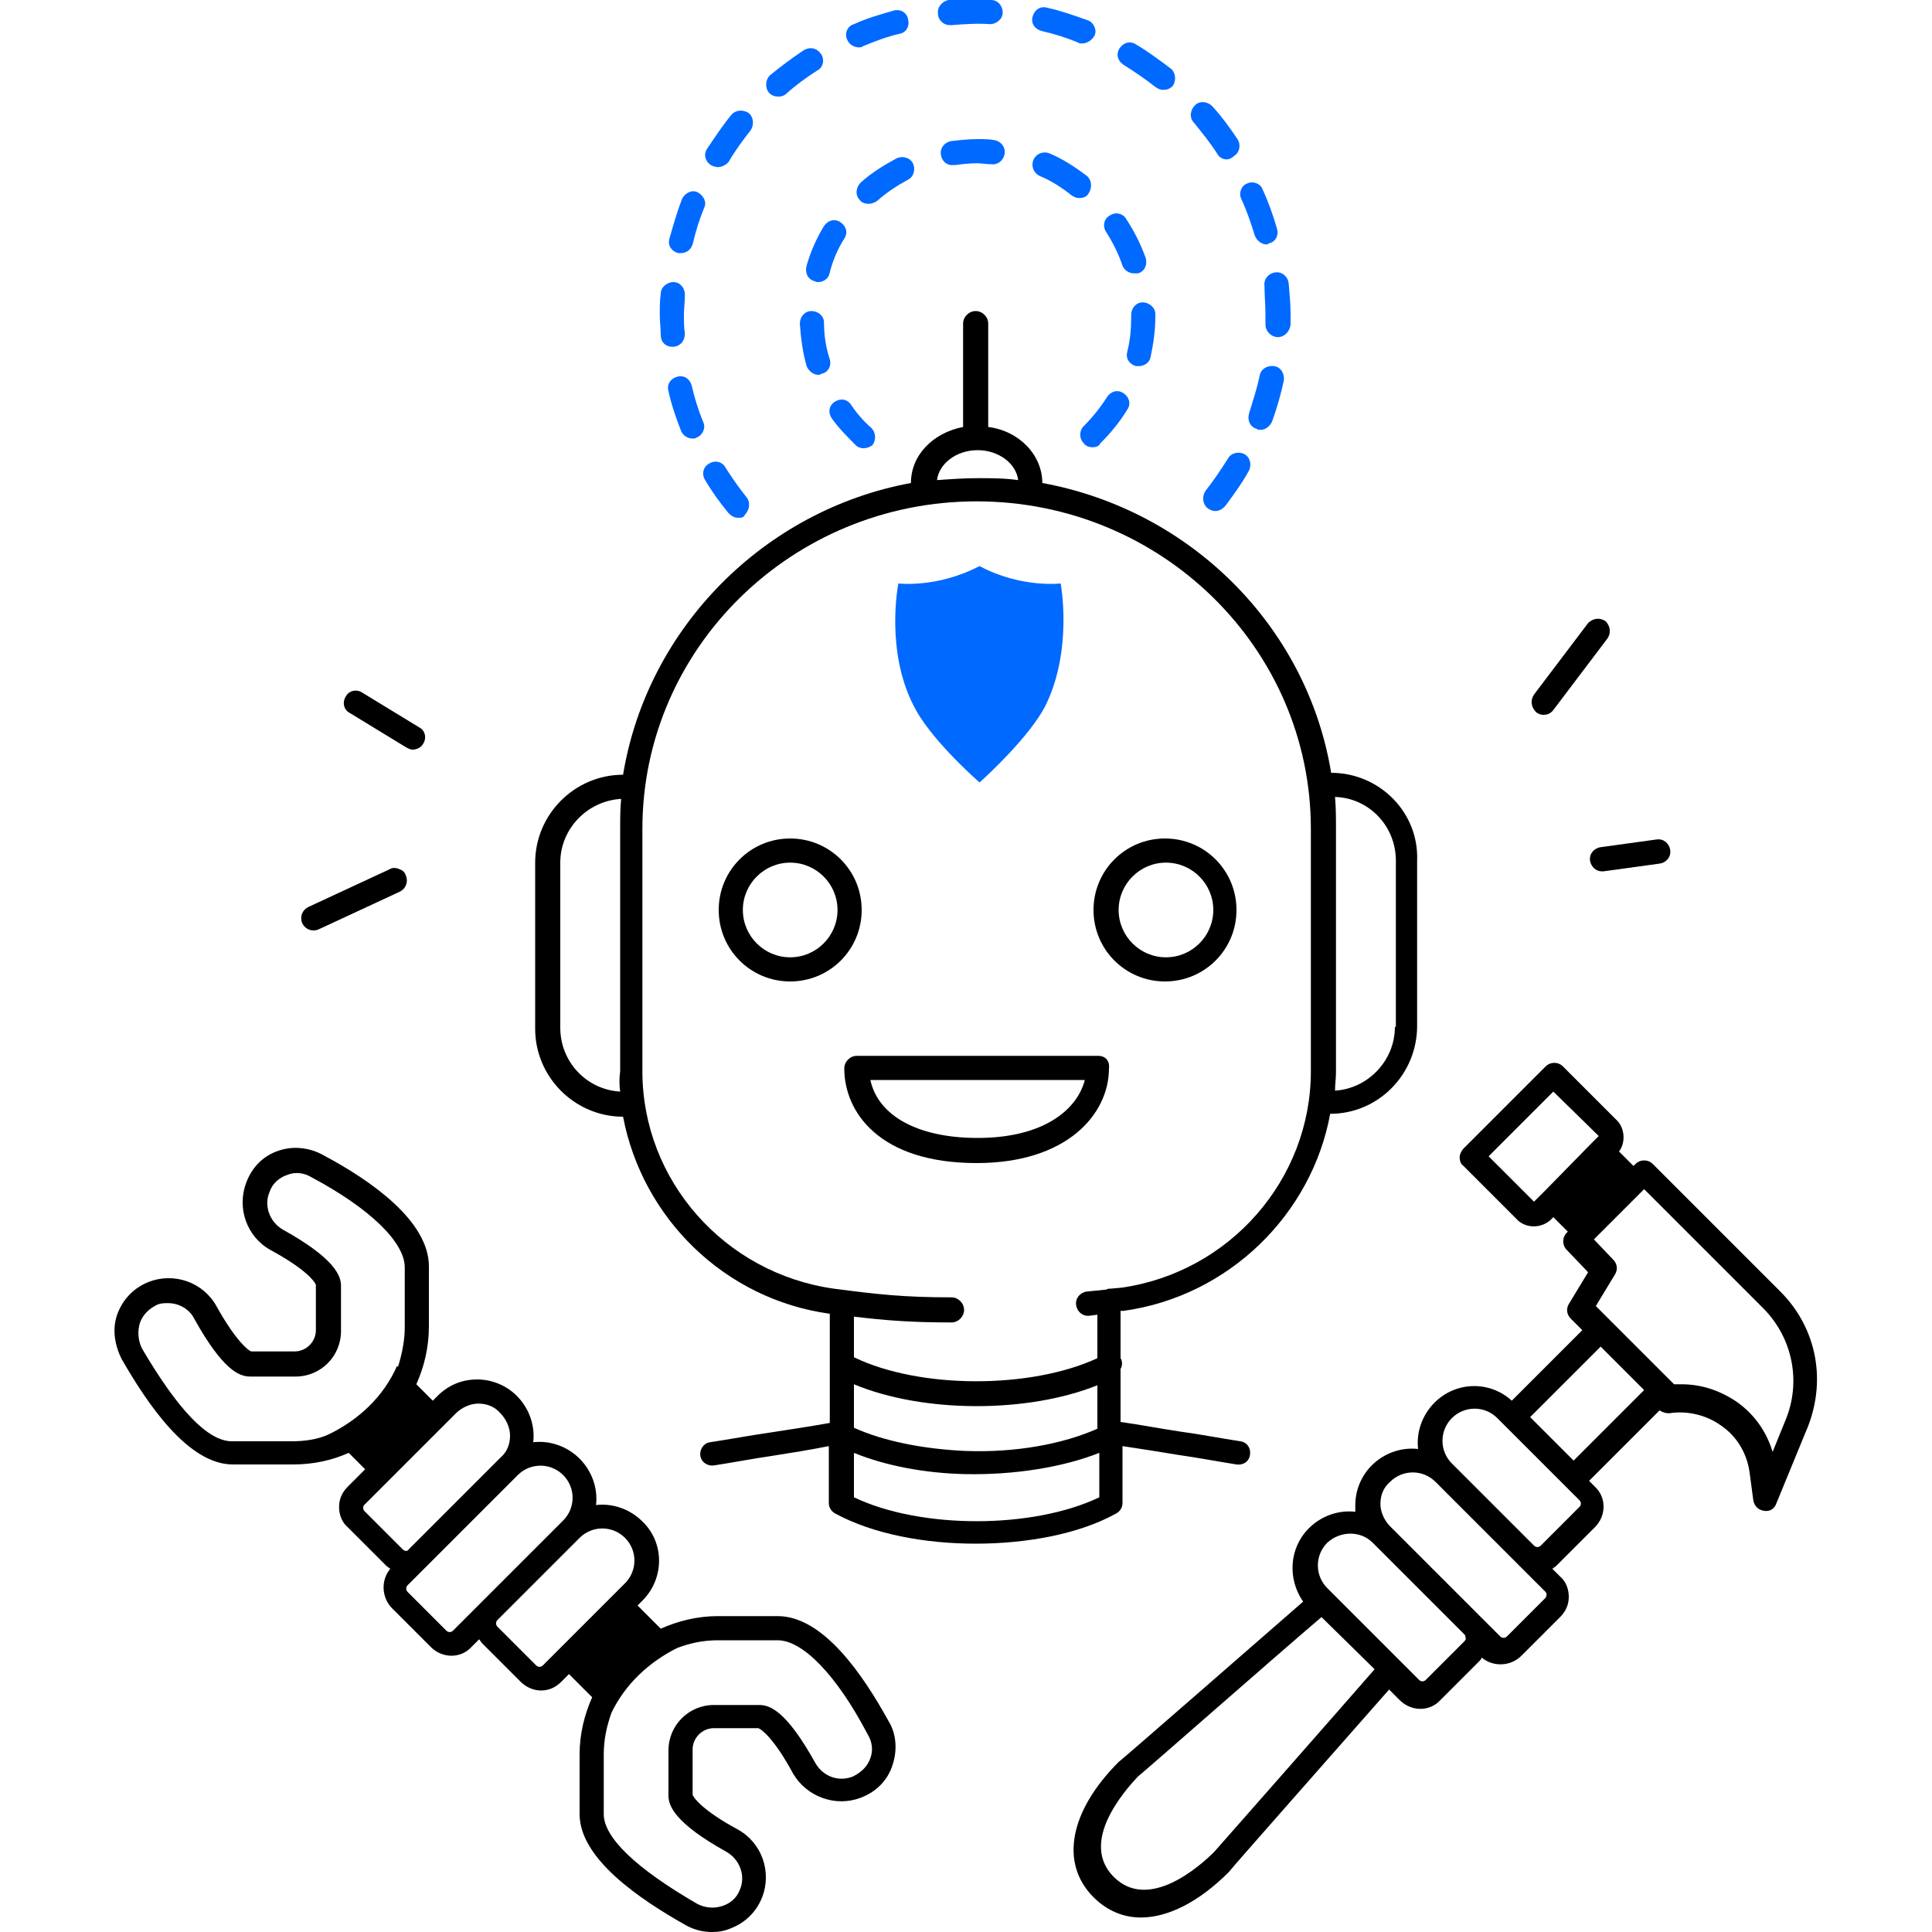 <svg xmlns="http://www.w3.org/2000/svg" xmlns:xlink="http://www.w3.org/1999/xlink" x="0px" y="0px" viewBox="0 0 200 200" style="enable-background:new 0 0 200 200;" xml:space="preserve"><style type="text/css">	.st0{display:none;}	.st1{display:inline;}	.st2{fill:#0069FF;}	.st3{fill:#FFFFFF;}	.st4{fill:none;stroke:#0069FF;stroke-width:2.237;stroke-linecap:round;stroke-linejoin:round;stroke-miterlimit:10;}</style><g id="&#x5716;&#x5C64;_1" class="st0">	<g id="_x31_5" class="st1">		<path class="st2" d="M117.3,48.5C102.4,51,92,56.9,92,63.9v1.9v19l1.4,3.4l1.4,2.1C93,92.1,92,94,92,96.3v20.9   c0,1.9,0.5,4.3,1.9,4.7l0.9,0.7c-2.6,2-2.7,3.8-2.7,6.1v7.9c-36.1,0-58-4.5-70.9-13.5C13,117.6,7.7,108.4,7.7,98   c0-16.6,13.5-30.2,30.2-30.2c0.1,0,0.2,0,0.4,0c5-20,23-34.9,44.6-34.9C96.6,32.8,109,38.9,117.3,48.5z M173.4,74.9   c-0.2-0.1-1.5,4.2-1.9,11.8c-0.1,1.4-0.9,2.9-0.1,4.3c1.5,2.9,1.5,6.5,1.4,10.1c-0.2,9.1,0.2,17.1-1.4,21.2   c-0.4,1,0.6,1.6,0.7,2.4c0.5,1.9,1.1,2.7,1.1,2.7c9.9-4.6,16.8-14.6,16.8-26.3C190.2,89.6,183.4,79.6,173.4,74.9z"></path>		<path d="M53,74.2c-0.2,0-0.4-0.1-0.6-0.2c-4.1-2.8-8.5-4.4-13.1-4.9c-0.6-0.1-1.1-0.6-1-1.2s0.6-1.1,1.2-1c5,0.5,9.8,2.3,14.2,5.3   c0.5,0.3,0.6,1,0.3,1.6C53.7,74.1,53.3,74.2,53,74.2z"></path>		<path d="M173.9,84V65.9c0.1-0.5,0.1-0.9,0.1-1.4c0-9.9-18.3-17.6-41.6-17.6c-22.8,0-40.7,7.4-41.6,16.9c-0.1,0.2-0.2,0.4-0.2,0.6   V84c0,2.1,0.8,4,2.2,5.8c-1.4,1.8-2.1,3.7-2.1,5.7v20.9c0,2,0.8,3.9,2.1,5.7c-1.4,1.9-2.1,3.8-2.1,5.7v19.6   c0,9.9,18.3,17.6,41.6,17.6s41.6-7.7,41.6-17.6v-19.6c0-2-0.7-3.9-2.2-5.7c1.4-1.8,2.2-3.7,2.2-5.7V95.5c0-2-0.7-3.9-2.2-5.9   C173.2,87.9,173.9,86,173.9,84z M93,84V70.2c5.4,7,20.8,12,39.5,12c2.8,0,5.6-0.1,8.1-0.4c0.6-0.1,1.1-0.6,1-1.2s-0.6-1.1-1.2-1   c-2.4,0.2-5.1,0.4-7.8,0.4c-21.3,0-39.3-7-39.3-15.4s18-15.4,39.3-15.4c20.8,0,38.5,6.7,39.3,14.8c-0.1,0.1-0.1,0.3-0.1,0.5v1.3   c-0.7,3.4-4.8,6.9-11.1,9.5c-0.6,0.2-0.8,0.9-0.6,1.5s0.9,0.8,1.5,0.6c4.6-1.9,8.1-4.2,10.3-6.8V84c0,8.3-18,15.4-39.3,15.4   C111,99.4,93,92.3,93,84z M171.8,147.4c0,8.3-18,15.4-39.3,15.4s-39.3-7-39.3-15.4v-13.8c5.6,6.9,20.9,11.8,39.3,11.8   c18.5,0,33.8-4.9,39.3-11.8V147.4z M132.5,143.2c-21.3,0-39.3-7-39.3-15.4c0-1.3,0.5-2.7,1.4-4c6.5,6.1,20.8,10.2,37.9,10.2   c17,0,31.4-4.1,37.9-10.2c1,1.3,1.5,2.7,1.5,4C171.8,136.1,153.8,143.2,132.5,143.2z M171.8,116.4c0,8.3-18,15.4-39.3,15.4   s-39.3-7-39.3-15.4v-15c5.6,6.9,20.9,11.8,39.3,11.8c18.5,0,33.8-4.9,39.3-11.8V116.4z M132.5,110.9c-21.3,0-39.3-7-39.3-15.4   c0-1.4,0.5-2.7,1.4-4.1c6.5,6,20.8,10.1,37.8,10.1c17.1,0,31.5-4.2,37.9-10.3c1,1.4,1.5,2.8,1.5,4.2   C171.8,103.9,153.8,110.9,132.5,110.9z"></path>		<g>			<path d="M46.2,150.3L46.2,150.3c-1.7,0-3.4-0.1-5-0.2c-0.7,0-1.2-0.6-1.2-1.3s0.6-1.2,1.3-1.2c1.6,0.1,3.3,0.1,4.9,0.2    c0.7,0,1.2,0.6,1.2,1.3C47.5,149.8,46.9,150.3,46.2,150.3z M51.2,150.2c-0.7,0-1.2-0.5-1.2-1.2s0.5-1.3,1.2-1.3    c1.7-0.1,3.3-0.2,4.9-0.3c0.7-0.1,1.3,0.4,1.4,1.1c0.1,0.7-0.4,1.3-1.1,1.4C54.7,150.1,53,150.2,51.2,150.2L51.2,150.2z     M36.3,149.8L36.3,149.8c-1.8-0.2-3.5-0.4-5.1-0.6c-0.7-0.1-1.2-0.7-1.1-1.4s0.7-1.1,1.4-1.1c1.6,0.2,3.2,0.4,4.9,0.6    c0.7,0.1,1.2,0.7,1.1,1.4C37.5,149.3,36.9,149.8,36.3,149.8z M61.1,149.2c-0.6,0-1.1-0.4-1.2-1c-0.1-0.7,0.3-1.3,1-1.4    c1.8-0.3,3.3-0.7,4.6-1.2c0.6-0.2,1.4,0.1,1.6,0.7c0.2,0.6-0.1,1.4-0.7,1.6c-1.4,0.5-3.1,1-5,1.3    C61.2,149.2,61.1,149.2,61.1,149.2z M26.4,148.4c-0.1,0-0.2,0-0.2,0c-1.7-0.3-3.4-0.7-4.9-1.2c-0.7-0.2-1-0.9-0.9-1.5    s0.9-1,1.5-0.9c1.5,0.4,3.1,0.8,4.7,1.1c0.7,0.1,1.1,0.8,1,1.5C27.5,148,27,148.4,26.4,148.4z M16.9,145.6c-0.2,0-0.3,0-0.5-0.1    c-0.5-0.2-1-0.4-1.5-0.7c-1.7-0.8-3.2-1.7-4.5-2.6c-0.6-0.4-0.7-1.2-0.3-1.7c0.4-0.6,1.2-0.7,1.7-0.3c1.2,0.8,2.6,1.6,4.1,2.4    c0.4,0.2,0.9,0.4,1.3,0.6c0.6,0.3,0.9,1,0.7,1.6C17.8,145.3,17.4,145.6,16.9,145.6z M70.2,145.6c-0.4,0-0.8-0.2-1-0.5    c-0.4-0.6-0.3-1.3,0.3-1.7c1.5-1,2.7-2,3.7-3c0.5-0.5,1.3-0.5,1.8,0s0.5,1.3,0,1.8c-1.1,1.1-2.4,2.2-4,3.3    C70.7,145.5,70.5,145.6,70.2,145.6z M7.5,139.2c-0.4,0-0.7-0.2-1-0.5c-1.2-1.5-2-3-2.6-4.8c-0.2-0.7,0.2-1.3,0.8-1.5    c0.7-0.2,1.3,0.2,1.5,0.8c0.4,1.4,1.1,2.7,2.1,3.9c0.4,0.5,0.4,1.3-0.2,1.8C8.1,139.1,7.8,139.2,7.5,139.2z M77.1,138.5    c-0.2,0-0.4,0-0.6-0.1c-0.6-0.3-0.8-1.1-0.5-1.7c0.7-1.4,1.2-2.7,1.3-4.3c0.1-0.7,0.7-1.2,1.4-1.1c0.7,0.1,1.2,0.7,1.1,1.4    c-0.2,1.8-0.7,3.6-1.6,5.2C77.9,138.3,77.5,138.5,77.1,138.5z M4.6,129.9L4.6,129.9c-0.7,0-1.3-0.6-1.2-1.3    c0.1-1.9,0.5-3.6,1.3-5.3c0.3-0.6,1-0.9,1.7-0.6c0.6,0.3,0.9,1,0.6,1.7c-0.6,1.3-1,2.8-1.1,4.3C5.8,129.4,5.3,129.9,4.6,129.9z     M78.1,128.9c-0.5,0-1-0.3-1.2-0.9c-0.4-1.4-1.1-2.7-2.1-3.9c-0.4-0.5-0.4-1.3,0.2-1.8c0.5-0.4,1.3-0.4,1.8,0.2    c1.2,1.4,2.1,3,2.6,4.8c0.2,0.7-0.2,1.4-0.8,1.6C78.3,128.9,78.2,128.9,78.1,128.9z M71.9,121.4c-0.2,0-0.4,0-0.6-0.2    c-1.3-0.7-2.8-1.2-4.3-1.4c-0.7-0.1-1.2-0.7-1.1-1.4c0.1-0.7,0.7-1.1,1.4-1.1c1.8,0.2,3.5,0.8,5.1,1.7c0.6,0.3,0.8,1.1,0.5,1.7    C72.8,121.2,72.3,121.4,71.9,121.4z M8.8,121.2c-0.3,0-0.7-0.1-0.9-0.4c-0.5-0.5-0.4-1.3,0.1-1.8c1.3-1.1,2.8-2.1,4.4-2.9    c0.6-0.3,1.4,0,1.7,0.6s0,1.4-0.6,1.7c-1.5,0.7-2.8,1.5-3.8,2.5C9.4,121.1,9.1,121.2,8.8,121.2z M62.8,119.1    c-0.5,0-0.9-0.3-1.1-0.7c-0.7-1.5-1.5-2.9-2.3-4.2c-0.4-0.6-0.2-1.3,0.3-1.7c0.6-0.4,1.3-0.2,1.7,0.3c0.9,1.3,1.7,2.9,2.5,4.5    c0.3,0.6,0,1.4-0.6,1.6C63.1,119.1,63,119.1,62.8,119.1z M17.7,117c-0.6,0-1.1-0.4-1.2-1c-0.1-0.7,0.3-1.3,1-1.5    c1.4-0.3,2.9-0.5,4.4-0.5h0.7c0.7,0,1.3,0.5,1.3,1.2s-0.5,1.3-1.2,1.3h-0.8c-1.4,0-2.7,0.2-4,0.5C17.8,117,17.7,117,17.7,117z     M27.4,116.7c-0.3,0-0.5-0.1-0.8-0.3c-0.5-0.4-0.6-1.2-0.2-1.7c0.3-0.4,0.6-0.8,0.9-1.2c0.7-0.9,1.4-1.8,2.1-2.7    c0.4-0.5,1.2-0.6,1.8-0.2c0.5,0.4,0.6,1.2,0.2,1.8c-0.7,0.9-1.4,1.8-2.1,2.6c-0.3,0.4-0.6,0.8-1,1.3    C28.2,116.5,27.8,116.7,27.4,116.7z M57.2,111c-0.3,0-0.6-0.1-0.8-0.3c-1.2-1-2.4-1.9-3.8-2.5c-0.6-0.3-0.9-1-0.6-1.7    c0.3-0.6,1-0.9,1.7-0.6c1.6,0.7,3.1,1.7,4.4,2.9c0.5,0.5,0.6,1.2,0.1,1.8C57.8,110.8,57.5,111,57.2,111z M34,109.3    c-0.4,0-0.8-0.2-1-0.5c-0.4-0.5-0.3-1.3,0.2-1.7c1.5-1.1,3.1-1.9,4.8-2.5c0.7-0.2,1.4,0.2,1.6,0.8c0.2,0.7-0.2,1.4-0.8,1.6    c-1.4,0.4-2.8,1.1-4,2.1C34.6,109.2,34.3,109.3,34,109.3z M48.3,106.8c-0.1,0-0.2,0-0.2,0c-1.4-0.3-3-0.4-4.7-0.4    c-0.7,0-1.2-0.6-1.2-1.2c0-0.7,0.6-1.2,1.2-1.2l0,0c1.8,0,3.6,0.2,5.2,0.5c0.7,0.1,1.1,0.8,1,1.4    C49.4,106.4,48.9,106.8,48.3,106.8z"></path>			<path d="M17,173.2c-0.1,0-0.3,0-0.4-0.1c-0.6-0.2-0.8-0.9-0.6-1.5l6.8-16.1c0.2-0.6,0.9-0.8,1.5-0.6s0.8,0.9,0.6,1.5l-6.8,16.1    C17.9,173,17.5,173.2,17,173.2z M32.2,171.5c-0.1,0-0.3,0-0.4-0.1c-0.6-0.2-0.8-0.9-0.6-1.5l5.3-12.5c0.2-0.6,0.9-0.8,1.5-0.6    s0.8,0.9,0.6,1.5l-5.3,12.5C33,171.2,32.6,171.5,32.2,171.5z M3.1,161.1c-0.1,0-0.3,0-0.4-0.1c-0.6-0.2-0.8-0.9-0.6-1.5l4.3-10.3    c0.2-0.6,0.9-0.8,1.5-0.6s0.8,0.9,0.6,1.5l-4.3,10.3C4,160.8,3.6,161.1,3.1,161.1z"></path>		</g>		<path d="M191.4,69.2c-0.6,0-1-0.4-1.1-1s0.4-1.2,1-1.2l5.5-0.6c0.6-0.1,1.2,0.4,1.2,1c0.1,0.6-0.4,1.2-1,1.2L191.4,69.2   C191.5,69.2,191.5,69.2,191.4,69.2z M174.9,42.1l3.6-7.6c0.3-0.6,0-1.2-0.5-1.5c-0.6-0.3-1.2,0-1.5,0.5l-3.6,7.6   c-0.3,0.6,0,1.2,0.5,1.5c0.2,0.1,0.3,0.1,0.5,0.1C174.3,42.8,174.7,42.5,174.9,42.1z M149.7,35.2c0.6-0.1,1.1-0.6,1-1.2l-0.7-6.2   c-0.1-0.6-0.6-1.1-1.2-1c-0.6,0.1-1.1,0.6-1,1.2l0.7,6.2C148.6,34.8,149.1,35.2,149.7,35.2L149.7,35.2z"></path>	</g></g><g id="&#x5716;&#x5C64;_2" class="st0">	<g id="_x34_" class="st1">		<g>			<path d="M175.1,115.1c-0.6,0-1.1,0.5-1.1,1.1v17c0,0.2-0.2,0.4-0.4,0.4h-28.3c-0.6,0-1.1,0.5-1.1,1.1s0.5,1.1,1.1,1.1h28.3    c1.4,0,2.6-1.2,2.6-2.6v-17C176.2,115.6,175.7,115.1,175.1,115.1z"></path>			<path d="M137.9,47.8H43.5c-1.4,0-2.6,1.2-2.6,2.6v82.8c0,1.4,1.2,2.6,2.6,2.6h86.1c0.6,0,1.1-0.5,1.1-1.1s-0.5-1.1-1.1-1.1H43.5    c-0.2,0-0.4-0.2-0.4-0.4V50.4c0-0.2,0.2-0.4,0.4-0.4h94.4c0.6,0,1.1-0.5,1.1-1.1C139,48.3,138.5,47.8,137.9,47.8z"></path>			<path d="M180.6,36.4H36.4c-3.9,0-7,3.1-7,7v65.7c0,0.2,0,0.3,0.1,0.5v30.9c0,3.9,3.1,7,7,7h57.1v13.1l-31.7,16.5    c-0.4,0.2-0.8,0.5-1,0.9H39.2c-0.6,0-1.1,0.5-1.1,1.1s0.5,1.1,1.1,1.1H62c0.2,0.1,0.4,0.1,0.6,0.1h90.3c0.2,0,0.4,0,0.6-0.1H178    c0.6,0,1.1-0.5,1.1-1.1s-0.5-1.1-1.1-1.1h-23.6c-0.2-0.4-0.5-0.7-0.9-0.9l-31.7-16.5v-13.1h58.8c3.9,0,7-3.1,7-7V43.4    C187.6,39.6,184.4,36.4,180.6,36.4z M185.3,140.6c0,2.6-2.1,4.8-4.8,4.8h-59.9c-0.6,0-1.1,0.5-1.1,1.1v14.9c0,0.4,0.2,0.8,0.6,1    l30.2,15.7H65l30.2-15.7c0.4-0.2,0.6-0.6,0.6-1v-14.9c0-0.6-0.5-1.1-1.1-1.1H36.5c-2.6,0-4.8-2.1-4.8-4.8v-31.4    c0-0.2,0-0.3-0.1-0.5V43.4c0-2.6,2.1-4.8,4.8-4.8h144.1c2.6,0,4.8,2.1,4.8,4.8L185.3,140.6L185.3,140.6z"></path>		</g>		<g>			<path class="st2" d="M193.9,110h-47.4c-1,0-1.9-0.9-1.9-1.9V30c0-1,0.9-1.9,1.9-1.9h47.4c1,0,1.9,0.9,1.9,1.9v78.1    C195.9,109.1,195.1,110,193.9,110z"></path>			<path class="st3" d="M159.1,44.3h-1.5c-0.7,0-1.2-0.6-1.2-1.2c0-0.7,0.6-1.2,1.2-1.2h1.5c0.7,0,1.2,0.6,1.2,1.2    C160.3,43.8,159.8,44.3,159.1,44.3z M175.2,43.1c0-0.7-0.6-1.2-1.2-1.2h-8.5c-0.7,0-1.2,0.6-1.2,1.2c0,0.7,0.6,1.2,1.2,1.2h8.5    C174.7,44.3,175.2,43.8,175.2,43.1z M185.7,50.9c0-0.7-0.6-1.2-1.2-1.2h-26.8c-0.7,0-1.2,0.6-1.2,1.2c0,0.7,0.6,1.2,1.2,1.2h26.8    C185.1,52.2,185.7,51.6,185.7,50.9z M165.7,58.3c0-0.7-0.6-1.2-1.2-1.2h-6.8c-0.7,0-1.2,0.6-1.2,1.2c0,0.7,0.6,1.2,1.2,1.2h6.8    C165.1,59.5,165.7,59,165.7,58.3z M185.7,58.3c0-0.7-0.6-1.2-1.2-1.2h-14c-0.7,0-1.2,0.6-1.2,1.2c0,0.7,0.6,1.2,1.2,1.2h14    C185.1,59.5,185.7,59,185.7,58.3z"></path>			<g>				<rect x="156.2" y="68.2" width="26.9" height="19.4"></rect>				<path class="st3" d="M176.2,81.3c0.2,0.3,0.2,0.7,0,1c-0.1,0.3-0.4,0.4-0.6,0.4H163c-0.3,0-0.5-0.2-0.6-0.4     c-0.1-0.3-0.1-0.6,0-0.9l3.5-7.1c0.2-0.3,0.5-0.5,0.8-0.4c0.3,0,0.5,0.2,0.6,0.5l2.5,5.2c0,0.1,0,0.1,0.1,0.1s0.2,0,0.2-0.1     l1.9-2.8c0.4-0.4,0.9-0.4,1.3,0L176.2,81.3z M175.6,72.5c-0.8,0-1.6,0.7-1.6,1.6s0.7,1.6,1.6,1.6c0.9,0,1.6-0.7,1.6-1.6     C177,73.1,176.4,72.5,175.6,72.5z"></path>			</g>			<path d="M162.3,96h-5c-0.6,0-1.1-0.5-1.1-1.1s0.5-1.1,1.1-1.1h5c0.6,0,1.1,0.5,1.1,1.1S162.9,96,162.3,96z"></path>		</g>		<g>			<path d="M123,76.8H53.9c-0.6,0-1.1-0.5-1.1-1.1s0.5-1.1,1.1-1.1H123c0.6,0,1.1,0.5,1.1,1.1C124.1,76.3,123.6,76.8,123,76.8z     M127.5,86.1c0-0.6-0.5-1.1-1.1-1.1H53.9c-0.6,0-1.1,0.5-1.1,1.1s0.5,1.1,1.1,1.1h72.5C127,87.2,127.5,86.7,127.5,86.1z     M97.1,96.7c0-0.6-0.5-1.1-1.1-1.1H53.9c-0.6,0-1.1,0.5-1.1,1.1s0.5,1.1,1.1,1.1H96C96.6,97.8,97.1,97.3,97.1,96.7z"></path>			<path class="st4" d="M53.9,60.6h8.5 M68.7,60.6h5 M80.5,60.6h11.8 M96.2,119.6c0-0.6-0.5-1.1-1.1-1.1h-5.4    c-0.6,0-1.1,0.5-1.1,1.1s0.5,1.1,1.1,1.1h5.4C95.7,120.7,96.2,120.2,96.2,119.6z"></path>			<g>				<rect x="21.7" y="110.2" class="st2" width="26.9" height="19.4"></rect>				<path class="st3" d="M42.6,116.1c0,0.9-0.7,1.6-1.6,1.6c-0.9,0-1.6-0.7-1.6-1.6s0.7-1.6,1.6-1.6S42.6,115.2,42.6,116.1z      M38.7,118.8c-0.3-0.3-0.9-0.3-1.3,0l-1.9,2.8c-0.1,0.1-0.1,0.1-0.2,0.1c0,0-0.1,0-0.1-0.1l-2.5-5.2c-0.1-0.3-0.3-0.4-0.6-0.5     c-0.3,0-0.6,0.1-0.8,0.4l-3.5,7.1c-0.2,0.3-0.2,0.6,0,0.9c0.1,0.2,0.4,0.4,0.6,0.4h12.7c0.3,0,0.5-0.2,0.6-0.4     c0.2-0.3,0.2-0.7,0-1L38.7,118.8z"></path>			</g>			<g>				<rect x="55.2" y="110.3" class="st2" width="26.9" height="19.4"></rect>				<path class="st3" d="M75.2,123.5c0.2,0.3,0.2,0.7,0,1c-0.1,0.3-0.4,0.4-0.6,0.4H62c-0.3,0-0.5-0.2-0.6-0.4     c-0.1-0.3-0.1-0.6,0-0.9l3.5-7.1c0.2-0.3,0.5-0.5,0.8-0.4c0.3,0,0.5,0.2,0.6,0.5l2.5,5.2c0,0.1,0,0.1,0.1,0.1s0.2,0,0.2-0.1     L71,119c0.4-0.4,0.9-0.4,1.3,0L75.2,123.5z M74.6,114.6c-0.9,0-1.6,0.7-1.6,1.6s0.7,1.6,1.6,1.6s1.6-0.7,1.6-1.6     S75.4,114.6,74.6,114.6z"></path>			</g>		</g>		<path d="M28.9,26.6c-0.5,0-0.9-0.3-1.1-0.7l-1.7-4.8c-0.2-0.6,0.1-1.2,0.7-1.4c0.6-0.2,1.2,0.1,1.4,0.7l1.7,4.8   c0.2,0.6-0.1,1.2-0.7,1.4C29.2,26.6,29.1,26.6,28.9,26.6z M13.5,39.2c0.3-0.6,0-1.2-0.6-1.5l-7-3.2c-0.6-0.3-1.2,0-1.5,0.6   s0,1.2,0.6,1.5l7,3.2c0.1,0.1,0.3,0.1,0.5,0.1C12.9,39.9,13.3,39.7,13.5,39.2z M10.3,71l4.9-1.2c0.6-0.2,1-0.8,0.8-1.4   c-0.2-0.6-0.8-1-1.4-0.8l-4.9,1.2c-0.6,0.2-1,0.8-0.8,1.4C9,70.7,9.5,71,10,71C10.1,71,10.2,71,10.3,71z"></path>	</g></g><g id="&#x5716;&#x5C64;_3" class="st0">	<g id="_x35_" class="st1">		<g>			<path d="M73.2,154.2h-34c-0.6,0-1.1-0.5-1.1-1.1s0.5-1.1,1.1-1.1h34.1c0.6,0,1.1,0.5,1.1,1.1C74.3,153.7,73.8,154.2,73.2,154.2z     M67.6,144.7H39.2c-0.6,0-1.1-0.5-1.1-1.1s0.5-1.1,1.1-1.1h28.4c0.6,0,1.1,0.5,1.1,1.1S68.2,144.7,67.6,144.7z M50.9,125.9H39.4    c-0.6,0-1.1-0.5-1.1-1.1s0.5-1.1,1.1-1.1h11.5c0.6,0,1.1,0.5,1.1,1.1S51.5,125.9,50.9,125.9z M67.6,116.4H39.2    c-0.6,0-1.1-0.5-1.1-1.1s0.5-1.1,1.1-1.1h28.4c0.6,0,1.1,0.5,1.1,1.1S68.2,116.4,67.6,116.4z M71.6,107H39.2    c-0.6,0-1.1-0.5-1.1-1.1s0.5-1.1,1.1-1.1h32.5c0.6,0,1.1,0.5,1.1,1.1C72.7,106.5,72.2,107,71.6,107z M96,88.1H39.2    c-0.6,0-1.1-0.5-1.1-1.1s0.5-1.1,1.1-1.1H96c0.6,0,1.1,0.5,1.1,1.1S96.6,88.1,96,88.1z M90.4,78.7H39.2c-0.6,0-1.1-0.5-1.1-1.1    s0.5-1.1,1.1-1.1h51.2c0.6,0,1.1,0.5,1.1,1.1S91,78.7,90.4,78.7z"></path>			<path id="surface1_1_" d="M13,160.9h-2.9c-4.5,0-8.1-3.6-8.1-8.1V32.4c0-4.5,3.6-8.1,8.1-8.1h135.7c4.5,0,8.1,3.6,8.1,8.1v2.8    c0,0.6-0.5,1.1-1.1,1.1s-1.1-0.5-1.1-1.1v-2.8c0-3.2-2.6-5.9-5.9-5.9H10.1c-3.2,0-5.9,2.6-5.9,5.9v120.4c0,3.2,2.6,5.9,5.9,5.9    H13c0.6,0,1.1,0.5,1.1,1.1C14.2,160.4,13.7,160.9,13,160.9z M175.1,172.7V78.2c0-0.6-0.5-1.1-1.1-1.1s-1.1,0.5-1.1,1.1v94.5    c0,3.2-2.6,5.9-5.9,5.9H31.3c-3.2,0-5.9-2.6-5.9-5.9V59c0-0.6-0.5-1.1-1.1-1.1s-1.1,0.5-1.1,1.1v113.6c0,4.5,3.6,8.1,8.1,8.1H167    C171.4,180.8,175.1,177.1,175.1,172.7z"></path>			<path class="st2" d="M174.9,65.2v-9.7c0-5.3-3.2-9.6-7.1-9.6H30.2c-3.9,0-7.1,4.3-7.1,9.6v9.7"></path>			<path class="st3" d="M65.3,56.7h-5.4c-0.7,0-1.2-0.6-1.2-1.2c0-0.7,0.6-1.2,1.2-1.2h5.4c0.7,0,1.2,0.6,1.2,1.2    C66.5,56.2,65.9,56.7,65.3,56.7z M53.1,56.7h-5.4c-0.7,0-1.2-0.6-1.2-1.2c0-0.7,0.6-1.2,1.2-1.2h5.4c0.7,0,1.2,0.6,1.2,1.2    C54.4,56.2,53.8,56.7,53.1,56.7z M41,56.7h-5.4c-0.7,0-1.2-0.6-1.2-1.2c0-0.7,0.6-1.2,1.2-1.2H41c0.7,0,1.2,0.6,1.2,1.2    C42.2,56.2,41.7,56.7,41,56.7z"></path>			<path d="M48,36.9h-5.4c-0.6,0-1.1-0.5-1.1-1.1s0.5-1.1,1.1-1.1H48c0.6,0,1.1,0.5,1.1,1.1S48.6,36.9,48,36.9z M35.8,36.9h-5.4    c-0.6,0-1.1-0.5-1.1-1.1s0.5-1.1,1.1-1.1h5.4c0.6,0,1.1,0.5,1.1,1.1C37,36.4,36.5,36.9,35.8,36.9z M23.7,36.9h-5.4    c-0.6,0-1.1-0.5-1.1-1.1s0.5-1.1,1.1-1.1h5.4c0.6,0,1.1,0.5,1.1,1.1C24.8,36.4,24.3,36.9,23.7,36.9z"></path>			<g>				<path class="st2" d="M162.2,138.1l-4.5-6.3c0.6-4,0.7-8,0-11.9l4.5-6.1c0.7-1,0.9-2.5,0.2-3.6l-6.7-11.8     c-0.6-1.1-1.8-1.7-3.2-1.6l-7.7,0.9c-1.5-1.2-3.2-2.5-4.9-3.4c-1.7-1-3.6-1.8-5.4-2.6l-3.1-7.1c-0.5-1.1-1.7-2-2.9-2h-13.6     c-1.2,0-2.5,0.7-2.9,2l-3.1,7c-3.7,1.3-7.2,3.4-10.3,6L91,96.8c-1.2-0.1-2.5,0.5-3.2,1.6l-6.7,11.7c-0.6,1.1-0.6,2.5,0.2,3.6     l4.5,6.3c-0.6,4-0.7,8,0,11.9l-4.5,6.1c-0.7,1-0.9,2.5-0.2,3.6l6.7,11.8c0.6,1.1,1.8,1.7,3.2,1.6l7.7-0.9     c1.5,1.2,3.2,2.5,4.9,3.4c1.7,1,3.6,1.8,5.4,2.6l3.1,7.1c0.5,1.1,1.7,2,2.9,2h13.6c1.2,0,2.5-0.7,2.9-2l3.1-7     c3.7-1.3,7.2-3.4,10.3-6l7.6,0.9c1.2,0.1,2.5-0.5,3.2-1.6l6.7-11.8C163.1,140.4,162.9,139.1,162.2,138.1z M133,132.5     c-3.6,6.3-11.6,8.3-17.9,4.8c-6.3-3.6-8.3-11.6-4.8-17.9c3.6-6.3,11.6-8.3,17.9-4.8C134.5,118.2,136.6,126.2,133,132.5z"></path>				<path d="M121.7,151c-4.3,0-8.6-1.1-12.5-3.4c-5.8-3.3-10-8.7-11.7-15.2s-0.9-13.2,2.5-19c6.9-12,22.2-16.1,34.2-9.2     c10,5.6,14.8,17.4,11.7,28.5c-0.2,0.6-0.8,0.9-1.4,0.8c-0.6-0.2-0.9-0.8-0.8-1.4c2.9-10.1-1.5-20.8-10.6-25.9     c-10.9-6.3-24.9-2.5-31.2,8.4c-3.1,5.3-3.9,11.5-2.3,17.4s5.4,10.8,10.7,13.8c8.1,4.7,18.5,3.9,25.8-2.1     c0.5-0.4,1.2-0.3,1.6,0.2c0.4,0.5,0.3,1.2-0.2,1.6C133,149.1,127.3,151,121.7,151z M130.9,136.2c1.1-1,2-2.1,2.8-3.3l0,0     c1.1-2,1.6-3.7,1.7-5.3c0.7-5.5-2-10.9-6.8-13.7c-6.6-3.9-15.2-1.6-19.1,5.1s-1.6,15.2,5.1,19.1c2.1,1.2,4.5,1.8,6.9,1.8     C124.9,139.8,128.3,138.6,130.9,136.2z M127.6,115.8c4,2.4,6.3,6.9,5.7,11.6c-0.1,1.4-0.6,2.8-1.4,4.4c-0.6,1-1.4,1.9-2.3,2.8     c-3.8,3.4-9.3,4-13.7,1.5c-5.6-3.2-7.5-10.4-4.3-16c2.2-3.7,6.1-5.8,10.1-5.8C123.7,114.2,125.7,114.7,127.6,115.8z      M132.8,132.3L132.8,132.3L132.8,132.3z"></path>			</g>			<path d="M174.2,27.9c-0.3,0-0.5-0.1-0.7-0.3c-0.5-0.4-0.5-1.1-0.1-1.6l5.3-6.3c0.4-0.5,1.1-0.5,1.6-0.1s0.5,1.1,0.1,1.6l-5.3,6.3    C174.8,27.8,174.5,27.9,174.2,27.9z M192.4,37.6l4.9-2.1c0.6-0.2,0.8-0.9,0.6-1.5s-0.9-0.8-1.5-0.6l-4.9,2.1    c-0.6,0.2-0.8,0.9-0.6,1.5c0.2,0.4,0.6,0.7,1,0.7C192.1,37.7,192.3,37.7,192.4,37.6z M196.4,69.9c0.1-0.6-0.4-1.2-1-1.2l-5.4-0.5    c-0.6,0-1.2,0.4-1.2,1c-0.1,0.6,0.4,1.2,1,1.2l5.4,0.5h0.1C195.9,70.9,196.3,70.5,196.4,69.9z"></path>		</g>		<path class="st2" d="M52.9,164.3c0,0.6-0.5,1.1-1.1,1.1H39c-0.6,0-1.1-0.5-1.1-1.1s0.5-1.1,1.1-1.1h12.7   C52.4,163.2,52.9,163.7,52.9,164.3z M71.6,133.1H39.2c-0.6,0-1.1,0.5-1.1,1.1s0.5,1.1,1.1,1.1h32.5c0.6,0,1.1-0.5,1.1-1.1   C72.7,133.6,72.2,133.1,71.6,133.1z M39.2,97.4h26.1c0.6,0,1.1-0.5,1.1-1.1s-0.5-1.1-1.1-1.1H39.2c-0.6,0-1.1,0.5-1.1,1.1   C38,96.9,38.5,97.4,39.2,97.4z"></path>	</g></g><g id="&#x5716;&#x5C64;_4">	<g>		<path class="st2" d="M89.4,46.4c-0.3,0-0.6-0.1-0.8-0.3c-0.9-0.9-1.8-1.8-2.5-2.8c-0.4-0.6-0.3-1.3,0.3-1.7   c0.6-0.4,1.3-0.3,1.7,0.3c0.6,0.9,1.3,1.7,2.1,2.4c0.5,0.5,0.5,1.3,0.1,1.8C90,46.3,89.7,46.4,89.4,46.4z M113.1,46.3   c-0.3,0-0.7-0.1-0.9-0.4c-0.5-0.5-0.5-1.3,0-1.8c0.9-0.9,1.7-1.9,2.4-3c0.4-0.6,1.1-0.8,1.7-0.4c0.6,0.4,0.8,1.1,0.4,1.7   c-0.8,1.3-1.7,2.4-2.8,3.5C113.8,46.2,113.4,46.3,113.1,46.3z M84.7,38.8c-0.5,0-1-0.4-1.2-0.9c-0.4-1.4-0.6-2.9-0.7-4.4   c0-0.7,0.5-1.3,1.2-1.3c0.7,0,1.3,0.5,1.3,1.2c0,1.3,0.2,2.6,0.6,3.8c0.2,0.7-0.2,1.4-0.9,1.5C84.9,38.8,84.8,38.8,84.7,38.8z    M117.9,37.9c-0.1,0-0.2,0-0.3,0c-0.7-0.2-1.1-0.8-0.9-1.5c0.3-1.2,0.4-2.4,0.4-3.6l0-0.2c0-0.7,0.5-1.3,1.2-1.3   c0.6,0,1.3,0.5,1.3,1.2l0,0.3c0,1.4-0.2,2.8-0.5,4.2C119,37.5,118.5,37.9,117.9,37.9z M84.7,29.2c-0.1,0-0.2,0-0.4-0.1   c-0.7-0.2-1-0.9-0.8-1.6c0.4-1.4,1-2.8,1.8-4.1c0.4-0.6,1.1-0.8,1.7-0.4c0.6,0.4,0.8,1.1,0.4,1.7c-0.7,1.1-1.2,2.3-1.5,3.5   C85.8,28.8,85.3,29.2,84.7,29.2z M117.4,28.3c-0.5,0-1-0.3-1.2-0.8c-0.4-1.2-1-2.4-1.7-3.5c-0.4-0.6-0.2-1.4,0.4-1.7   c0.6-0.4,1.4-0.2,1.7,0.4c0.8,1.2,1.5,2.6,2,4c0.2,0.7-0.1,1.4-0.8,1.6C117.6,28.3,117.5,28.3,117.4,28.3z M89.9,21.1   c-0.3,0-0.7-0.1-0.9-0.4c-0.5-0.5-0.4-1.3,0.1-1.8c1.1-1,2.4-1.8,3.7-2.5c0.6-0.3,1.4-0.1,1.7,0.5c0.3,0.6,0.1,1.4-0.5,1.7   c-1.1,0.6-2.2,1.3-3.2,2.2C90.5,21,90.2,21.1,89.9,21.1z M111.7,20.5c-0.3,0-0.5-0.1-0.8-0.3c-1-0.8-2.1-1.5-3.3-2   c-0.6-0.3-0.9-1-0.6-1.7c0.3-0.6,1-0.9,1.7-0.6c1.4,0.6,2.6,1.4,3.8,2.3c0.5,0.4,0.6,1.2,0.2,1.8   C112.5,20.4,112.1,20.5,111.7,20.5z M98.6,17.1c-0.6,0-1.1-0.4-1.2-1.1c-0.1-0.7,0.4-1.3,1.1-1.4c0.9-0.1,1.8-0.2,2.7-0.2   c0.6,0,1.2,0,1.7,0.1c0.7,0.1,1.2,0.7,1.1,1.4c-0.1,0.7-0.7,1.2-1.4,1.1c-0.5,0-1-0.1-1.5-0.1c-0.8,0-1.6,0.1-2.3,0.2   C98.8,17,98.7,17.1,98.6,17.1z M76.4,53.6c-0.4,0-0.7-0.2-1-0.5c-0.9-1.1-1.7-2.2-2.4-3.4c-0.4-0.6-0.2-1.4,0.4-1.7   c0.6-0.4,1.4-0.2,1.7,0.4c0.7,1.1,1.4,2.1,2.2,3.1c0.4,0.5,0.3,1.3-0.2,1.8C77,53.6,76.7,53.6,76.4,53.6z M125.8,52.9   c-0.3,0-0.5-0.1-0.8-0.3c-0.5-0.4-0.6-1.2-0.2-1.8c0.8-1,1.6-2.2,2.3-3.3c0.3-0.6,1.1-0.8,1.7-0.5c0.6,0.3,0.8,1.1,0.5,1.7   c-0.7,1.3-1.6,2.5-2.4,3.6C126.5,52.8,126.1,52.9,125.8,52.9z M71.7,45.4c-0.5,0-1-0.3-1.2-0.8c-0.5-1.3-1-2.7-1.3-4.1   c-0.2-0.7,0.2-1.3,0.9-1.5c0.7-0.2,1.3,0.2,1.5,0.9c0.3,1.3,0.7,2.6,1.2,3.8c0.3,0.6-0.1,1.4-0.7,1.6C72,45.4,71.8,45.4,71.7,45.4   z M130.5,44.5c-0.1,0-0.3,0-0.4-0.1c-0.7-0.2-1-0.9-0.8-1.6c0.4-1.3,0.8-2.5,1.1-3.9c0.1-0.7,0.8-1.1,1.5-1c0.7,0.1,1.1,0.8,1,1.5   c-0.3,1.4-0.7,2.8-1.2,4.2C131.5,44.1,131,44.5,130.5,44.5z M69.6,35.9c-0.7,0-1.2-0.5-1.2-1.2c0-0.7-0.1-1.4-0.1-2.1   c0-0.8,0-1.5,0.1-2.2c0-0.7,0.7-1.2,1.3-1.2c0.7,0,1.2,0.6,1.2,1.3c0,0.7-0.1,1.4-0.1,2.1c0,0.7,0,1.3,0.1,1.9   C70.9,35.3,70.4,35.9,69.6,35.9C69.6,35.9,69.6,35.9,69.6,35.9z M132.3,34.9C132.2,34.9,132.2,34.9,132.3,34.9   c-0.7,0-1.3-0.6-1.3-1.3c0-0.3,0-0.7,0-1c0-1-0.1-2-0.1-3c-0.1-0.7,0.4-1.3,1.1-1.4c0.7-0.1,1.3,0.4,1.4,1.1   c0.1,1.1,0.2,2.2,0.2,3.2c0,0.4,0,0.7,0,1.1C133.5,34.4,132.9,34.9,132.3,34.9z M70.5,26.2c-0.1,0-0.2,0-0.3,0   c-0.7-0.2-1.1-0.8-0.9-1.5c0.4-1.4,0.8-2.8,1.3-4.1c0.3-0.6,1-1,1.6-0.7c0.6,0.3,1,1,0.7,1.6c-0.5,1.2-0.9,2.5-1.2,3.8   C71.5,25.9,71,26.2,70.5,26.2z M131.1,25.3c-0.5,0-1-0.4-1.2-0.9c-0.4-1.3-0.8-2.5-1.4-3.8c-0.3-0.6,0-1.4,0.6-1.6   c0.6-0.3,1.4,0,1.6,0.6c0.6,1.3,1.1,2.7,1.5,4.1c0.2,0.7-0.2,1.4-0.9,1.5C131.3,25.3,131.2,25.3,131.1,25.3z M74.3,17.3   c-0.2,0-0.5-0.1-0.7-0.2c-0.6-0.4-0.8-1.1-0.4-1.7c0.8-1.2,1.6-2.4,2.5-3.5c0.4-0.5,1.2-0.6,1.8-0.2c0.5,0.4,0.6,1.2,0.2,1.8   c-0.8,1-1.6,2.1-2.3,3.3C75.1,17.1,74.7,17.3,74.3,17.3z M127,16.5c-0.4,0-0.8-0.2-1-0.6c-0.7-1.1-1.6-2.2-2.4-3.2   c-0.5-0.5-0.4-1.3,0.1-1.8c0.5-0.5,1.3-0.4,1.8,0.1c1,1.1,1.8,2.2,2.6,3.4c0.4,0.6,0.2,1.4-0.3,1.7   C127.5,16.4,127.2,16.5,127,16.5z M80.6,10c-0.4,0-0.7-0.1-1-0.4c-0.4-0.5-0.4-1.3,0.1-1.8c1.1-0.9,2.3-1.8,3.5-2.6   C83.9,4.8,84.6,5,85,5.6c0.4,0.6,0.2,1.4-0.4,1.7c-1.1,0.7-2.2,1.5-3.2,2.4C81.2,9.9,80.9,10,80.6,10z M120.4,9.3   c-0.3,0-0.5-0.1-0.8-0.3c-1-0.8-2.2-1.6-3.3-2.3c-0.6-0.4-0.8-1.1-0.4-1.7c0.4-0.6,1.1-0.8,1.7-0.4c1.2,0.7,2.4,1.6,3.6,2.5   c0.5,0.4,0.6,1.2,0.2,1.8C121.1,9.2,120.8,9.3,120.4,9.3z M88.9,4.9c-0.5,0-1-0.3-1.2-0.8c-0.3-0.6,0-1.4,0.7-1.6   c1.3-0.6,2.7-1,4.1-1.4c0.7-0.2,1.4,0.2,1.5,0.9c0.2,0.7-0.2,1.4-0.9,1.5c-1.3,0.3-2.6,0.8-3.8,1.3C89.2,4.9,89.1,4.9,88.9,4.9z    M112,4.5c-0.1,0-0.3,0-0.4-0.1c-1.2-0.5-2.5-0.9-3.8-1.2c-0.7-0.2-1.1-0.8-0.9-1.5c0.2-0.7,0.8-1.1,1.5-0.9   c1.4,0.3,2.8,0.8,4.2,1.3c0.6,0.2,1,1,0.7,1.6C113,4.2,112.5,4.5,112,4.5z M98.3,2.6c-0.6,0-1.2-0.5-1.2-1.2   c-0.1-0.7,0.5-1.3,1.1-1.4C99.6,0,101.1,0,102.6,0c0.7,0,1.2,0.6,1.2,1.3c0,0.7-0.7,1.2-1.3,1.2c-1.3-0.1-2.7,0-4,0.1   C98.4,2.6,98.4,2.6,98.3,2.6z"></path>		<path d="M165.8,90.2c-0.6,0-1.1-0.5-1.2-1.1c-0.1-0.7,0.4-1.3,1.1-1.4l5.8-0.8c0.7-0.1,1.3,0.4,1.4,1.1c0.1,0.7-0.4,1.3-1.1,1.4   l-5.8,0.8C165.9,90.2,165.9,90.2,165.8,90.2z"></path>		<path d="M160.8,73.5l5.6-7.4c0.4-0.6,0.3-1.3-0.2-1.8c-0.6-0.4-1.3-0.3-1.8,0.2l-5.6,7.4c-0.4,0.6-0.3,1.3,0.2,1.8   c0.2,0.2,0.5,0.3,0.8,0.3C160.1,74,160.5,73.9,160.8,73.5z"></path>		<path d="M40.3,90l-8.4,3.9c-0.6,0.3-0.9,1-0.6,1.7c0.3,0.6,1,0.9,1.7,0.6l8.4-3.9c0.6-0.3,0.9-1,0.6-1.7c-0.1-0.3-0.3-0.5-0.6-0.6   C41,89.8,40.6,89.8,40.3,90z"></path>		<path d="M43.8,77c0.4-0.6,0.2-1.4-0.4-1.7l-5.9-3.6c-0.6-0.4-1.4-0.2-1.7,0.4c-0.4,0.6-0.2,1.4,0.4,1.7l5.9,3.6   c0.2,0.1,0.4,0.2,0.6,0.2C43.1,77.6,43.6,77.4,43.8,77z"></path>		<path d="M184.3,133.7l-13.2-13.2c-0.5-0.5-1.3-0.5-1.8,0l-0.2,0.2l-1.5-1.5c0.7-0.9,0.6-2.4-0.2-3.2l-5.6-5.6   c-0.5-0.5-1.3-0.5-1.8,0l-8.5,8.5c-0.2,0.2-0.4,0.6-0.4,0.9c0,0.3,0.1,0.7,0.4,0.9l5.6,5.6c0,0,0.1,0.1,0.1,0.1   c1,0.8,2.4,0.7,3.3-0.1l0.3-0.3l1.5,1.5l-0.1,0.1c-0.5,0.5-0.5,1.3,0,1.8l2.2,2.3l-2,3.3c-0.3,0.5-0.2,1.1,0.2,1.5l1.2,1.2   l-7.3,7.3c-2.3-2.1-5.8-2-8,0.2c0,0,0,0,0,0c-1.3,1.3-1.9,3.1-1.7,4.8c-1.7-0.2-3.5,0.4-4.8,1.7v0c-1.1,1.1-1.7,2.6-1.7,4.1   c0,0.2,0,0.4,0,0.7c-1.7-0.2-3.5,0.4-4.8,1.7c-2.1,2.1-2.2,5.3-0.6,7.6c-4.7,4.1-18.8,16.4-19.1,16.6c-5.1,5.1-6.1,10.5-2.6,14   c1.4,1.4,3.1,2.1,4.9,2.1c2.8,0,6-1.6,9.1-4.7c0.1-0.2,12.3-14,16.6-18.9l1.1,1.1c1.2,1.2,3.1,1.2,4.2,0l4-4   c0.1-0.1,0.2-0.2,0.3-0.4c1.2,1,3,0.9,4.1-0.2l4-4c0.6-0.6,0.9-1.3,0.9-2.1c0-0.8-0.3-1.6-0.9-2.1l-0.8-0.8   c0.1-0.1,0.3-0.2,0.4-0.3l4-4c1.2-1.2,1.2-3.1,0-4.2l-0.6-0.6l7.3-7.3c0.3,0.2,0.6,0.3,1,0.3c1.9-0.3,3.9,0.2,5.4,1.3   c1.6,1.1,2.6,2.8,2.9,4.7l0.4,3c0.1,0.6,0.5,1,1.1,1.1c0.6,0.1,1.1-0.2,1.3-0.8l3-7.3C189.2,143.1,188.1,137.5,184.3,133.7z    M160,123.2C160,123.2,160,123.2,160,123.2l-1.2,1.2l-4.7-4.7l6.7-6.7l4.7,4.6l-0.7,0.7c0,0,0,0,0,0L160,123.2z M125.7,191.7   c-1.5,1.5-6.8,6.2-10.4,2.6c-3.6-3.6,1.1-8.9,2.5-10.4c0.2-0.1,14.3-12.5,19-16.5l5.5,5.4C138.2,177.5,125.8,191.6,125.7,191.7z    M151.6,169.9l-4,4c-0.2,0.2-0.5,0.2-0.7,0l-2.1-2.1c0,0,0,0,0,0l-7.4-7.4c-1.3-1.3-1.3-3.4,0-4.7h0c1.3-1.2,3.4-1.3,4.7,0   c0,0,0,0,0,0l9.5,9.5c0.1,0.1,0.1,0.2,0.1,0.3C151.8,169.6,151.7,169.8,151.6,169.9z M160,165.4l-4,4c-0.2,0.2-0.5,0.2-0.7,0   l-1.9-1.9c0,0,0,0,0,0l-9.5-9.5c-0.6-0.6-1-1.5-1-2.3c0-0.9,0.3-1.7,1-2.3v0c1.3-1.3,3.4-1.3,4.7,0l8.5,8.5c0,0,0,0,0,0l2.9,2.9   c0.1,0.1,0.1,0.3,0.1,0.3C160.1,165.1,160.1,165.2,160,165.4z M163.5,156l-4,4c-0.2,0.2-0.5,0.2-0.7,0l-8.5-8.5   c-1.3-1.3-1.3-3.4,0-4.7v0c1.3-1.3,3.4-1.3,4.7,0l0.7,0.7c0,0,0,0,0,0l6.3,6.3c0,0,0,0,0,0l1.5,1.5   C163.7,155.5,163.7,155.8,163.5,156z M162.9,151.2l-4.5-4.5l7.3-7.3l4.5,4.5L162.9,151.2z M184.8,147.1l-1.3,3.2   c-0.6-2-1.8-3.8-3.6-5.1c-1.7-1.2-3.7-1.9-5.8-1.9c-0.3,0-0.6,0-0.8,0l-8.1-8.1l2-3.3c0.3-0.5,0.2-1.1-0.2-1.5l-2-2.1l5.2-5.2   l12.3,12.3C185.6,138.5,186.5,143.1,184.8,147.1z"></path>		<g>			<path d="M113.7,109.3h-25c-0.7,0-1.3,0.6-1.3,1.3c0,4.5,3.6,9.8,13.7,9.8c9.4,0,13.7-5.1,13.7-9.8    C114.9,109.8,114.4,109.3,113.7,109.3z M101.2,117.8c-6.2,0-10.3-2.3-11.1-6h22.2C111.5,114.9,108,117.8,101.2,117.8z"></path>			<g>				<path d="M137.8,80L137.8,80c-2.5-15.2-14.6-27.2-29.9-30c0,0,0,0,0,0c0-2.9-2.4-5.4-5.6-5.8V33.5c0-0.7-0.6-1.3-1.3-1.3     c-0.7,0-1.3,0.6-1.3,1.3v10.7c-3.1,0.6-5.4,2.9-5.4,5.8c0,0,0,0,0,0C79.1,52.8,67,65,64.5,80.2h0c-5,0-9.1,4.1-9.1,9.1v17.2     c0,5,4.1,9.1,9.1,9.1c2,10.5,10.5,18.9,21.4,20.4v5.3c0,0,0,0,0,0v6c-2.2,0.4-4.3,0.7-6.2,1c-2.1,0.3-4.2,0.7-6.2,1     c-0.7,0.1-1.1,0.8-1,1.4c0.1,0.7,0.8,1.1,1.4,1c2-0.3,4-0.7,6.1-1c1.9-0.3,3.8-0.6,5.8-1v5.9c0,0.5,0.3,0.9,0.7,1.1     c3.9,2.1,9.2,3.1,14.5,3.1c5.3,0,10.7-1,14.5-3.1c0.4-0.2,0.7-0.6,0.7-1.1v-5.9c2,0.3,3.9,0.6,5.7,0.9c2.1,0.3,4.2,0.7,6.1,1     c0.7,0.1,1.3-0.3,1.4-1c0.1-0.7-0.3-1.3-1-1.4c-2-0.3-4-0.7-6.2-1c-2-0.3-4.1-0.7-6.2-1v-5.5c0.2-0.3,0.2-0.8,0-1.1v-4.9l0.3,0     c10.9-1.5,19.5-10,21.4-20.4c5,0,9-4.1,9-9.1V89.1C146.9,84.1,142.8,80,137.8,80z M64.2,113c-3.5-0.2-6.2-3.1-6.2-6.6V89.3     c0-3.5,2.8-6.4,6.3-6.6c-0.1,1-0.1,2.1-0.1,3.1v25.1C64.1,111.6,64.1,112.3,64.2,113z M101.2,46.6c2.2,0,4,1.4,4.2,3.1     c-1.4-0.2-2.8-0.2-4.2-0.2c-1.4,0-2.8,0.1-4.2,0.2C97.2,48,99,46.6,101.2,46.6z M113.8,155c-6.9,3.3-18.5,3.3-25.4,0v-4.6     c3.2,1.3,7.2,2.1,11.5,2.2c5.1,0.1,10.1-0.7,13.9-2.2V155z M88.4,147.8v-4.5c7.2,3,18,3,25.2,0.1v4.5c-3.6,1.6-8.5,2.5-13.7,2.3     C95.6,150,91.5,149.2,88.4,147.8z M135.7,110.9c0,11.2-8.4,20.8-19.6,22.4l-1.1,0.1c-0.2,0-0.3,0-0.5,0.1l-2,0.2     c-0.7,0.1-1.2,0.7-1.1,1.4c0.1,0.7,0.7,1.2,1.4,1.1l0.8-0.1v4.5c-6.9,3.2-18.4,3.2-25.2-0.1v-4.2c3.4,0.4,6,0.6,10.1,0.6     c0.7,0,1.3-0.6,1.3-1.3c0-0.7-0.6-1.3-1.3-1.3c-4.9,0-7.6-0.3-12.2-0.9c-11.3-1.6-19.8-11.2-19.8-22.5V85.8     c0-18.7,15.5-33.9,34.6-33.9c19.1,0,34.6,15.2,34.6,33.9V110.9z M144.4,106.3c0,3.5-2.8,6.4-6.2,6.6c0-0.6,0.1-1.3,0.1-1.9V85.8     c0-1.1,0-2.2-0.1-3.3c3.5,0.1,6.3,3,6.3,6.6V106.3z"></path>				<path d="M80.5,167.3h-6.2c-2.1,0-4.1,0.5-5.9,1.3l-2.4-2.4l0.5-0.5c2.3-2.3,2.3-6,0-8.2v0c-1.3-1.3-3.1-1.9-4.8-1.7     c0.2-1.7-0.4-3.5-1.7-4.8h0c-1.3-1.3-3.1-1.9-4.8-1.7c0.2-1.7-0.4-3.5-1.7-4.8h0c-1.1-1.1-2.6-1.7-4.1-1.7c-1.6,0-3,0.6-4.1,1.7     l-0.5,0.5l-1.7-1.7c0.8-1.8,1.3-3.8,1.3-6v-6.2c0-4.7-6-8.9-10.9-11.5c-1.4-0.8-3.1-1-4.6-0.5c-1.6,0.5-2.8,1.7-3.4,3.3     c-1,2.6,0,5.6,2.5,7c3.7,2,4.6,3.3,4.7,3.6v4.7c0,1.2-1,2.2-2.2,2.2H26c-0.3-0.1-1.6-1.1-3.6-4.7c-1.4-2.5-4.4-3.5-7-2.5     c-1.5,0.6-2.6,1.7-3.2,3.2c-0.6,1.5-0.4,3.2,0.4,4.8c2.7,4.7,6.9,10.9,11.5,10.9h6.2c2.1,0,4-0.4,5.8-1.2l1.7,1.7l-1.8,1.8     c-0.6,0.6-0.9,1.3-0.9,2.1c0,0.8,0.3,1.6,0.9,2.1l4,4c0.1,0.1,0.3,0.2,0.4,0.3c-1,1.2-0.9,3,0.2,4.1l4,4c1.2,1.2,3.1,1.2,4.2,0     l0.8-0.8c0.1,0.1,0.2,0.3,0.3,0.4l4,4c0.6,0.6,1.4,0.9,2.1,0.9c0.8,0,1.5-0.3,2.1-0.9l0.8-0.8l2.4,2.4c-0.8,1.8-1.3,3.8-1.3,5.9     v6.2c0,4.6,6.2,8.8,11,11.5c0.9,0.5,1.8,0.7,2.7,0.7c0.7,0,1.3-0.1,2-0.4c1.5-0.6,2.6-1.7,3.2-3.2c1-2.6,0-5.6-2.5-7     c-3.7-2-4.6-3.3-4.7-3.6v-4.7c0-1.2,1-2.2,2.2-2.2l4.6,0c0.3,0.1,1.6,1,3.6,4.7c0,0,0,0,0,0c1.4,2.4,4.4,3.5,7,2.5     c1.6-0.6,2.8-1.8,3.3-3.4c0.5-1.5,0.4-3.2-0.4-4.5C89.3,173.3,85.2,167.3,80.5,167.3z M30.2,149.2h-6.2c-2.5,0-5.6-3.3-9.3-9.6     c-0.4-0.8-0.5-1.8-0.2-2.7c0.3-0.8,0.9-1.4,1.7-1.8c0.4-0.2,0.8-0.2,1.2-0.2c1.1,0,2.2,0.6,2.7,1.6c3,5.4,4.7,6,5.8,6h4.7     c2.6,0,4.7-2.1,4.7-4.7v-4.7c0-1-0.6-2.8-6-5.8c-1.4-0.8-2-2.5-1.4-3.9c0.3-0.9,1-1.5,1.9-1.8c0.8-0.3,1.7-0.2,2.5,0.3     c6,3.2,9.6,6.7,9.6,9.3v6.2c0,1.4-0.3,2.8-0.7,4.1l-0.1-0.1c-1.4,3.2-4,5.6-7.1,7.1l0,0C32.9,149,31.6,149.2,30.2,149.2z      M41.7,160.4l-4-4c-0.1-0.1-0.1-0.3-0.1-0.3c0-0.1,0-0.2,0.1-0.3l9.5-9.5c0.6-0.6,1.5-1,2.3-1c0.9,0,1.7,0.3,2.3,1h0     c0.6,0.6,1,1.5,1,2.3c0,0.9-0.3,1.7-1,2.3l-9.5,9.5C42.2,160.6,41.9,160.6,41.7,160.4z M46.9,168.8c-0.2,0.2-0.5,0.2-0.7,0l-4-4     c-0.2-0.2-0.2-0.5,0-0.7l1.9-1.9l9.5-9.5c1.3-1.3,3.4-1.3,4.7,0c1.3,1.3,1.3,3.4,0,4.7L46.9,168.8z M56.2,172.4     c-0.2,0.2-0.5,0.2-0.7,0l-4-4c-0.2-0.2-0.2-0.5,0-0.7l8.5-8.5c1.3-1.3,3.4-1.3,4.7,0c1.3,1.3,1.3,3.4,0,4.7L56.2,172.4z      M90.1,182c-0.3,0.9-1,1.5-1.8,1.9c-1.5,0.6-3.1,0-3.9-1.4c-3-5.4-4.7-6-5.8-6h-4.7c-2.6,0-4.7,2.1-4.7,4.7v4.7     c0,1,0.6,2.8,6,5.8c1.4,0.8,2,2.5,1.4,3.9c-0.3,0.8-0.9,1.4-1.8,1.7c-0.9,0.3-1.8,0.2-2.6-0.2c-6.4-3.7-9.7-6.9-9.7-9.3v-6.2     c0-1.5,0.3-2.9,0.8-4.3c1.4-2.9,3.8-5.2,6.8-6.7c1.3-0.5,2.7-0.8,4.2-0.8h6.2c2.6,0,6.1,3.6,9.3,9.7     C90.3,180.3,90.4,181.2,90.1,182z"></path>			</g>			<path d="M81.8,86.8c-4.1,0-7.4,3.3-7.4,7.4s3.3,7.4,7.4,7.4c4.1,0,7.4-3.3,7.4-7.4S85.9,86.8,81.8,86.8z M81.8,99.1    c-2.7,0-4.9-2.2-4.9-4.9s2.2-4.9,4.9-4.9s4.9,2.2,4.9,4.9S84.5,99.1,81.8,99.1z"></path>			<path d="M113.2,94.2c0,4.1,3.3,7.4,7.4,7.4s7.4-3.3,7.4-7.4s-3.3-7.4-7.4-7.4S113.2,90.1,113.2,94.2z M125.6,94.2    c0,2.7-2.2,4.9-4.9,4.9s-4.9-2.2-4.9-4.9s2.2-4.9,4.9-4.9S125.6,91.5,125.6,94.2z"></path>		</g>		<path class="st2" d="M93,60.4c0,0,4,0.5,8.4-1.8c4.3,2.3,8.4,1.8,8.4,1.8s1.3,6.9-1.6,12.7c-1.6,3.1-5.9,7.1-6.8,7.9   c-0.9-0.8-5.2-4.7-6.8-7.9C91.6,67.3,93,60.4,93,60.4z"></path>	</g>	<g>	</g>	<g>	</g>	<g>	</g>	<g>	</g>	<g>	</g>	<g>	</g></g></svg>